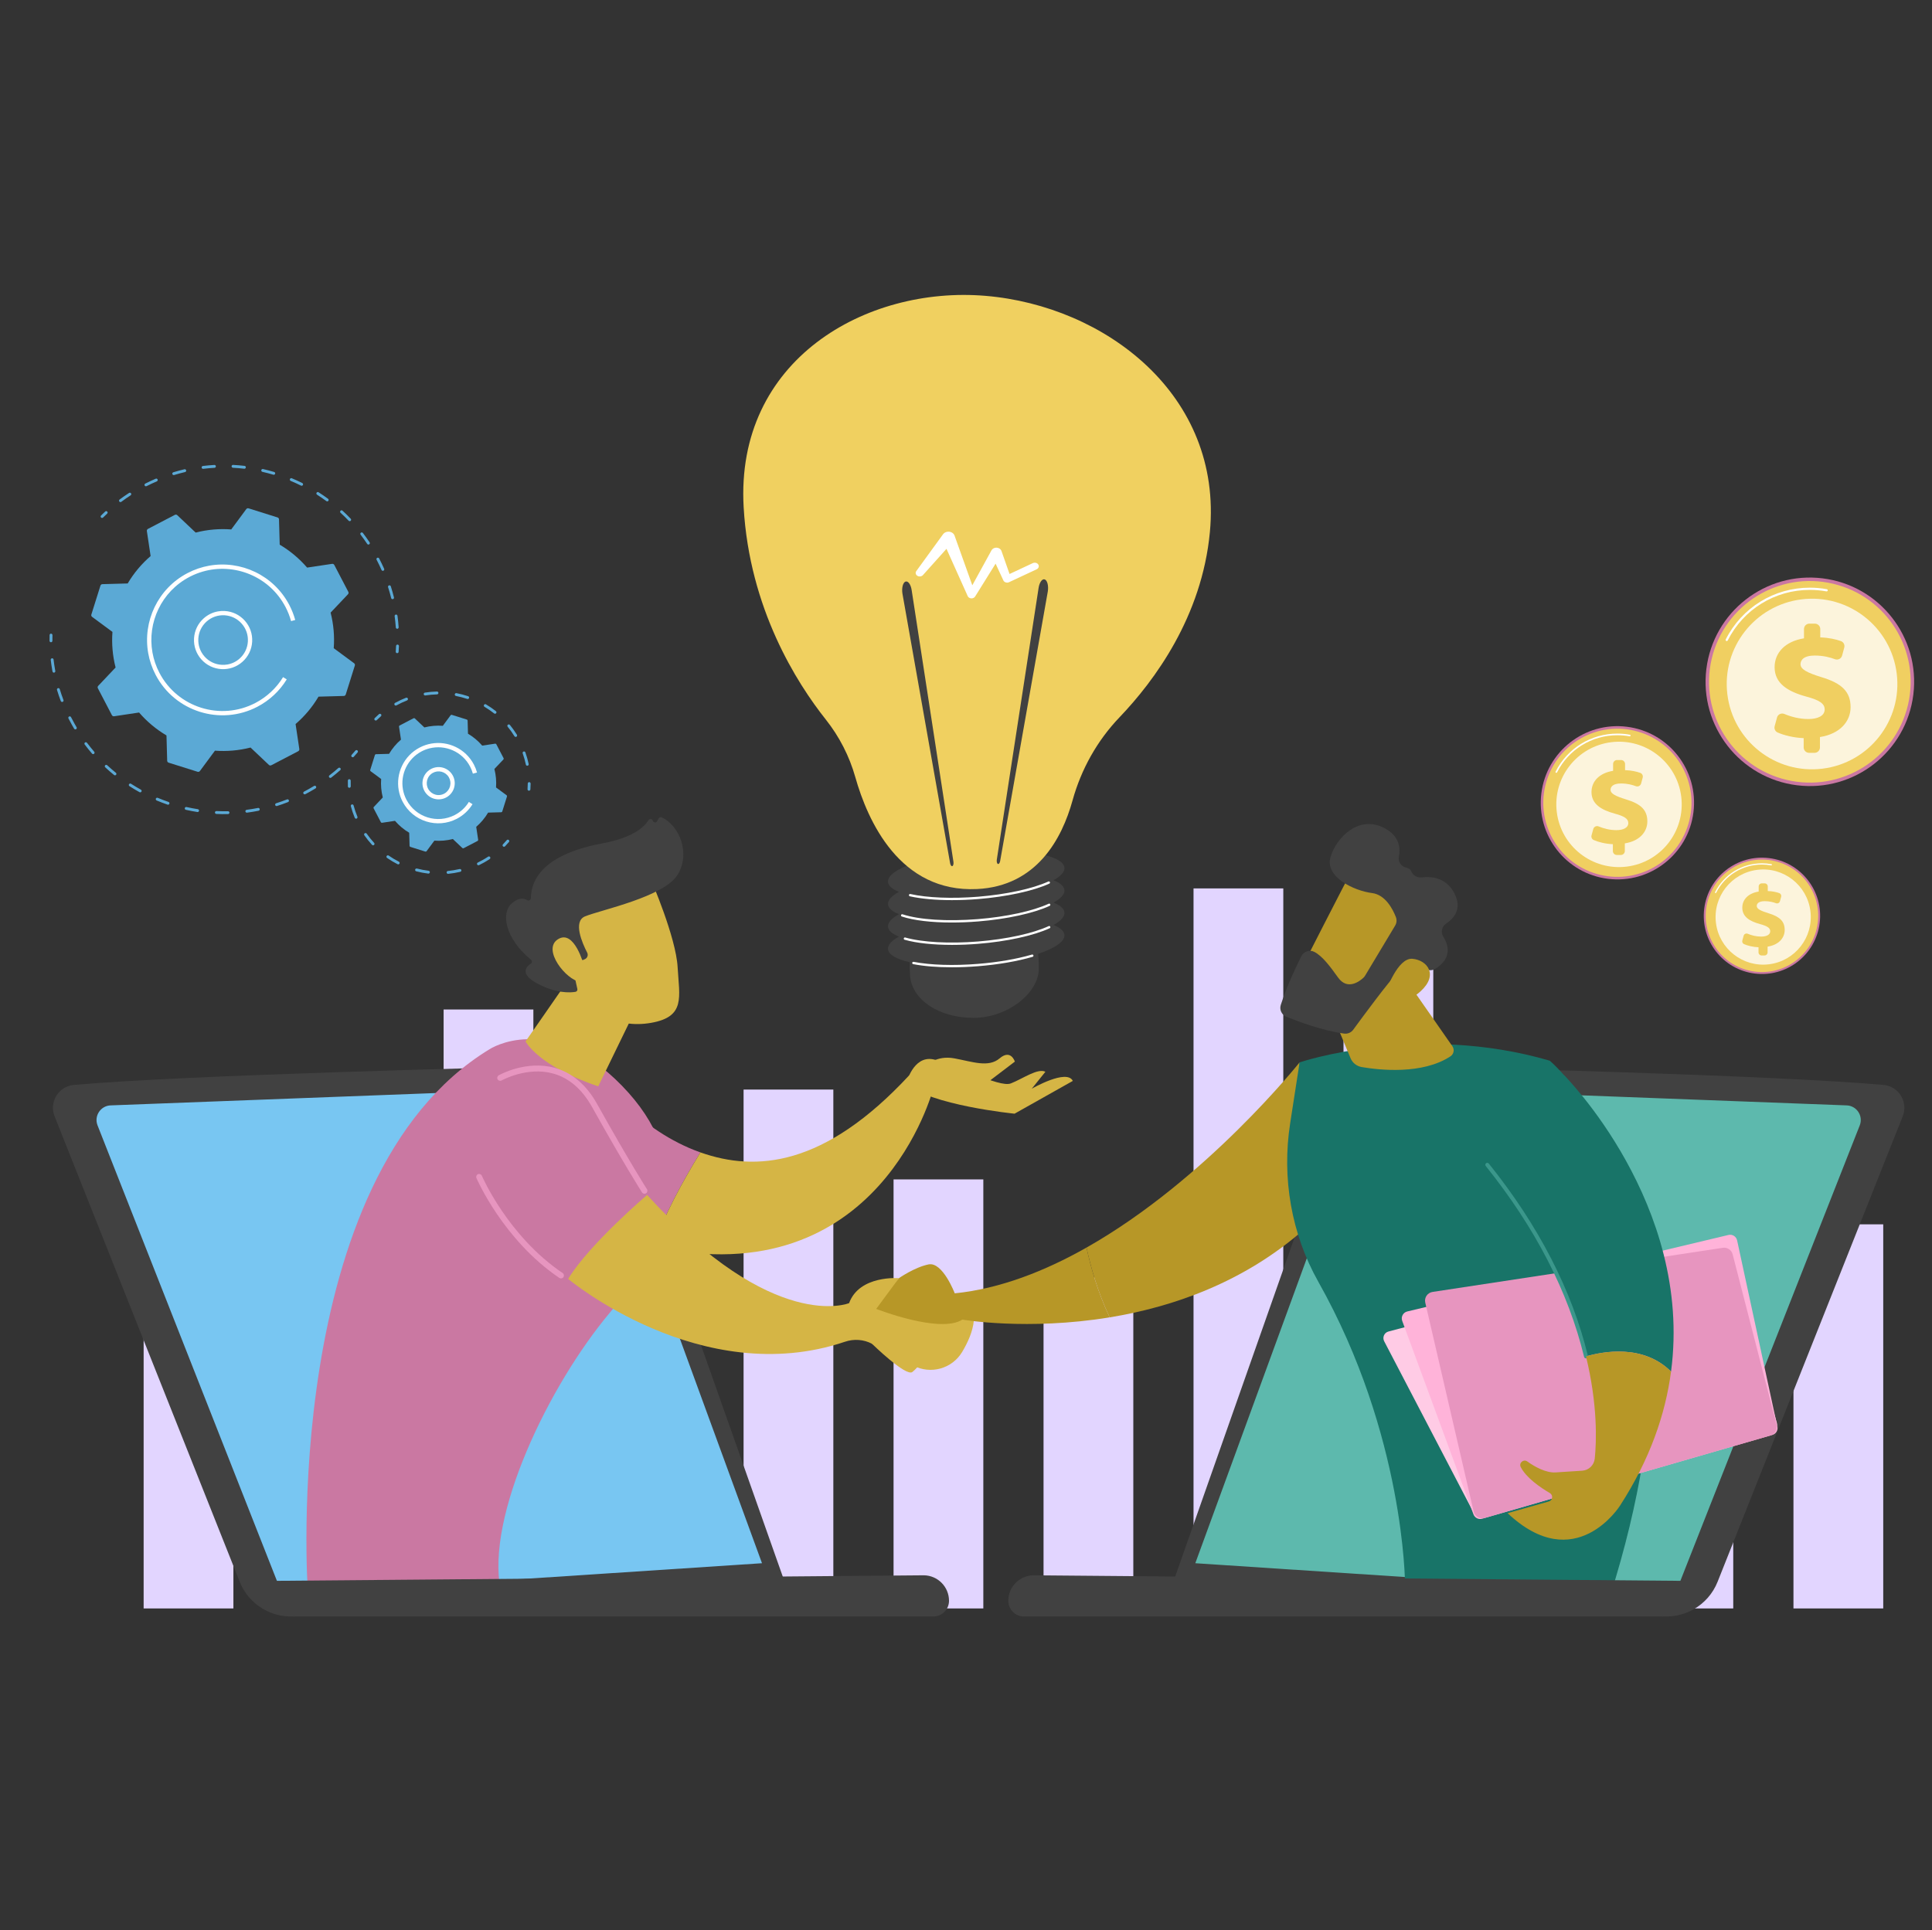 <svg width="1454" height="1453" viewBox="0 0 1454 1453" fill="none" xmlns="http://www.w3.org/2000/svg">
<rect x="0" y="0" width="1454" height="1453" fill="#333333" stroke="none"/>
<g clip-path="url(#clip0_1972_9851)">
<g clip-path="url(#clip1_1972_9851)">
<path d="M175.653 911.342H108.1V1210.78H175.653V911.342Z" fill="#E2D5FF"/>
<path d="M288.531 1014.25H220.977V1210.78H288.531V1014.25Z" fill="#E2D5FF"/>
<path d="M401.407 759.912H333.854V1210.78H401.407V759.912Z" fill="#E2D5FF"/>
<path d="M514.284 1102.47H446.729V1210.78H514.284V1102.47Z" fill="#E2D5FF"/>
<path d="M627.159 820.189H559.605V1210.78H627.159V820.189Z" fill="#E2D5FF"/>
<path d="M740.036 887.818H672.482V1210.78H740.036V887.818Z" fill="#E2D5FF"/>
<path d="M852.912 961.328H785.358V1210.78H852.912V961.328Z" fill="#E2D5FF"/>
<path d="M965.789 668.762H898.235V1210.78H965.789V668.762Z" fill="#E2D5FF"/>
<path d="M1078.67 726.1H1011.11V1210.78H1078.67V726.1Z" fill="#E2D5FF"/>
<path d="M1191.54 812.84H1123.99V1210.78H1191.54V812.84Z" fill="#E2D5FF"/>
<path d="M1304.42 1112.52H1236.87V1210.78H1304.42V1112.52Z" fill="#E2D5FF"/>
<path d="M1417.3 921.633H1349.74V1210.78H1417.3V921.633Z" fill="#E2D5FF"/>
<path d="M801.082 670.044C800.847 667.137 797.878 664.621 792.85 662.604C798.313 659.591 801.336 656.362 801.082 653.194C800.308 643.611 769.958 638.238 733.292 641.195C696.626 644.151 667.529 654.317 668.301 663.9C668.536 666.807 671.506 669.322 676.533 671.341C671.069 674.354 668.046 677.583 668.301 680.75C668.536 683.657 671.506 686.172 676.533 688.19C671.069 691.202 668.046 694.432 668.301 697.599C668.536 700.506 671.506 703.022 676.533 705.039C671.069 708.051 668.046 711.281 668.301 714.448C668.644 718.687 674.778 722.1 684.678 724.335C684.55 727.467 684.621 730.9 684.929 734.69C686.364 752.35 706.227 766.197 732.5 766.197C758.773 766.197 781.513 747.318 781.77 729.602C781.834 725.26 781.649 721.438 781.256 718.043C793.826 713.845 801.482 708.717 801.082 703.744C800.847 700.837 797.878 698.32 792.85 696.304C798.313 693.291 801.336 690.062 801.082 686.894C800.847 683.987 797.878 681.47 792.85 679.454C798.313 676.441 801.336 673.211 801.082 670.044Z" fill="#414141"/>
<path d="M716.325 728.148C705.435 728.148 695.471 727.347 687.239 725.77C686.76 725.679 686.448 725.217 686.539 724.74C686.631 724.263 687.09 723.95 687.569 724.041C700.452 726.508 717.657 727.051 736.017 725.571C751.041 724.359 765.092 721.936 776.648 718.563C777.116 718.427 777.604 718.694 777.741 719.162C777.877 719.629 777.609 720.117 777.142 720.254C765.471 723.66 751.299 726.106 736.158 727.326C729.338 727.876 722.674 728.149 716.323 728.149L716.325 728.148Z" fill="white"/>
<path d="M716.508 711.284C702.359 711.284 689.715 709.953 680.797 707.414C680.329 707.28 680.058 706.794 680.191 706.325C680.325 705.858 680.81 705.587 681.28 705.72C693.988 709.339 714.451 710.46 736.019 708.722C757.353 707.001 777.25 702.672 789.243 697.141C789.685 696.939 790.208 697.13 790.412 697.572C790.616 698.014 790.423 698.537 789.981 698.741C777.81 704.354 757.69 708.741 736.161 710.477C729.443 711.019 722.824 711.284 716.508 711.284Z" fill="white"/>
<path d="M716.326 694.448C701.05 694.448 687.682 692.885 678.684 689.917C678.222 689.765 677.971 689.268 678.124 688.805C678.276 688.343 678.772 688.092 679.236 688.245C691.757 692.374 712.984 693.729 736.018 691.873C757.351 690.153 777.248 685.824 789.242 680.292C789.683 680.089 790.207 680.281 790.411 680.722C790.614 681.164 790.421 681.687 789.98 681.891C777.807 687.505 757.687 691.893 736.16 693.629C729.337 694.179 722.666 694.448 716.326 694.448Z" fill="white"/>
<path d="M716.445 677.591C704.327 677.591 693.306 676.61 684.738 674.707C684.263 674.601 683.963 674.132 684.069 673.657C684.175 673.182 684.646 672.881 685.119 672.988C698.004 675.851 716.557 676.592 736.019 675.024C757.162 673.319 776.957 669.037 788.972 663.568C789.413 663.366 789.937 663.562 790.138 664.004C790.34 664.447 790.145 664.968 789.701 665.171C777.511 670.719 757.496 675.059 736.161 676.779C729.419 677.323 722.782 677.592 716.445 677.592V677.591Z" fill="white"/>
<path d="M643.691 584.991C639.238 569.218 631.673 554.478 621.487 541.638C599.659 514.127 564.049 458.18 559.666 381.823C553.29 270.757 651.794 215.151 741.679 222.7C831.564 230.249 920.259 297.175 910.549 400.501C904.575 464.077 868.989 512.301 842.496 539.995C825.671 557.581 813.67 579.121 807.174 602.576C799.223 631.283 780.301 667.058 735.326 669.239C677.129 672.062 652.958 617.814 643.691 584.991Z" fill="#F0D060"/>
<path d="M750.191 647.09L781.642 442.53C782.292 438.305 784.372 435.466 786.287 436.191C788.203 436.917 789.228 440.931 788.579 445.156C788.562 445.268 788.538 445.407 788.519 445.519L752.694 648.178C752.424 649.702 751.651 650.665 750.965 650.328C750.3 650.001 749.964 648.565 750.19 647.091L750.191 647.09Z" fill="#414141"/>
<path d="M717.544 648.713L686.094 444.153C685.443 439.928 683.364 437.089 681.448 437.814C679.533 438.539 678.506 442.553 679.156 446.779C679.173 446.891 679.197 447.031 679.215 447.142L715.04 649.801C715.309 651.325 716.083 652.288 716.769 651.951C717.433 651.624 717.77 650.19 717.543 648.714L717.544 648.713Z" fill="#414141"/>
<path d="M781.417 424.966C780.618 423.682 778.77 423.202 777.288 423.894L759.775 432.077L753.697 414.757C753.375 413.853 752.631 413.052 751.568 412.614C749.553 411.784 747.144 412.527 746.186 414.273L746.156 414.329L731.753 440.589L718.389 403.208L718.367 403.145C718.039 402.233 717.35 401.414 716.344 400.865C714.103 399.641 711.142 400.224 709.731 402.167L689.597 429.884C688.778 431.02 689.059 432.542 690.307 433.382C691.637 434.278 693.554 434.07 694.589 432.917L712.316 413.141L728.277 448.702L728.289 448.73C728.546 449.299 729.027 449.795 729.696 450.108C731.193 450.809 733.063 450.325 733.872 449.027L749.275 424.31L755.073 436.812L755.123 436.922C755.165 437.012 755.214 437.101 755.268 437.187C756.066 438.47 757.912 438.951 759.392 438.258L780.18 428.545C781.662 427.853 782.216 426.251 781.417 424.966Z" fill="white"/>
<path d="M41.136 840.456L180.396 1190.68C187.483 1208.51 205.867 1219.15 224.855 1216.42L590.04 1189.45L458.503 817.023C454.999 807.809 446.072 801.804 436.217 802.032C372.19 803.506 138.995 809.266 55.573 816.69C43.99 817.72 36.731 829.694 41.136 840.456Z" fill="#414141"/>
<path d="M212.548 1200.52L73.414 847.145C70.606 840.013 75.757 832.263 83.419 832.09L427.318 819.039C436.179 818.702 444.282 824.006 447.519 832.262L573.474 1176.74L212.55 1200.52L212.548 1200.52Z" fill="#78C6F2"/>
<path d="M1431.91 840.456L1292.65 1190.68C1285.56 1208.51 1267.18 1219.15 1248.19 1216.42L883.002 1190.86L1014.54 817.023C1018.04 807.809 1026.97 801.804 1036.83 802.032C1100.85 803.506 1334.05 809.266 1417.47 816.69C1429.05 817.72 1436.31 829.694 1431.91 840.456Z" fill="#414141"/>
<path d="M1260.49 1200.52L1399.63 847.145C1402.44 840.013 1397.29 832.263 1389.62 832.09L1045.72 819.039C1036.86 818.702 1028.76 824.006 1025.52 832.262L899.567 1176.74L1260.49 1200.52L1260.49 1200.52Z" fill="#5DB9AD"/>
<path d="M452.299 811.391L456.654 928.359C469.024 932.615 480.801 935.927 492.015 938.4C499.031 915.816 514.476 888.098 527.124 867.488C480.654 851.061 452.298 811.392 452.298 811.392L452.299 811.391Z" fill="#CA78A2"/>
<path d="M684.308 809.4C620.562 878.226 568.966 882.277 527.124 867.487C514.476 888.096 499.03 915.815 492.016 938.399C662.248 975.929 702.335 819.433 702.335 819.433L684.308 809.4Z" fill="#D5B545"/>
<path d="M697.235 802.091C697.235 802.091 704.578 794.206 718.169 796.684C731.759 799.161 743.856 803.883 752.324 796.684C760.792 789.484 763.769 799.146 763.769 799.146L738.413 818.422L697.235 802.091Z" fill="#D5B545"/>
<path d="M682.07 815.572C682.07 815.572 687.102 794.534 702.265 797.418C717.427 800.301 751.849 819.021 760.721 815.572C769.592 812.124 780.936 803.87 786.755 806.787L776.504 819.532C776.504 819.532 802.858 804.329 807.394 813.67L763.543 838.346C763.543 838.346 699.389 831.923 682.07 815.572Z" fill="#D5B545"/>
<path d="M231.624 1196.89C231.624 1196.89 209.874 886.366 368.437 789.808C368.437 789.808 412.767 760.542 468.005 817.218C523.244 873.895 505.455 932.776 459.098 987.96C412.742 1043.14 365.527 1141.72 376.763 1196.89H231.624Z" fill="#CA78A2"/>
<path d="M448.351 705.227C448.309 708.93 395.509 783.926 395.509 783.926C395.509 783.926 404.986 802.592 450.231 817.747L489.287 737.447L448.351 705.227Z" fill="#D5B545"/>
<path d="M427.585 962.716C427.585 962.716 527.761 1046.61 635.936 1010.01C642.646 1007.74 649.981 1008.23 656.245 1011.54L687.344 1027.96C700.397 1034.86 716.563 1030.33 724.137 1017.66C728.457 1010.43 732.144 1002.18 732.878 994.269L672.026 969.635L676.512 962.174C676.512 962.174 646.803 959.656 639.026 980.949C639.026 980.949 582.435 1004.49 486.999 899.516C486.999 899.516 443.691 936.34 427.585 962.716Z" fill="#D5B545"/>
<path d="M422.195 962.349C421.768 962.349 421.336 962.227 420.955 961.969C378.652 933.387 358.752 887.25 358.554 886.788C358.076 885.661 358.604 884.361 359.728 883.883C360.855 883.406 362.157 883.932 362.634 885.058C362.826 885.51 382.251 930.47 423.435 958.297C424.45 958.982 424.717 960.36 424.031 961.374C423.602 962.008 422.904 962.35 422.192 962.35L422.195 962.349Z" fill="#E795BF"/>
<path d="M485.022 898.595C484.295 898.595 483.582 898.237 483.157 897.579C483.03 897.382 470.135 877.307 445.583 833.343C438.105 819.955 428.292 811.479 416.413 808.153C396.716 802.639 377.714 813.21 377.523 813.318C376.46 813.921 375.107 813.548 374.503 812.484C373.898 811.42 374.27 810.068 375.332 809.464C376.17 808.989 396.069 797.879 417.567 803.871C430.643 807.519 441.37 816.707 449.452 831.18C473.924 875 486.755 894.98 486.882 895.176C487.545 896.204 487.248 897.577 486.219 898.239C485.849 898.478 485.432 898.592 485.021 898.592L485.022 898.595Z" fill="#E795BF"/>
<path d="M489.922 662.253C489.922 662.253 508.71 705.411 509.972 728.063C511.234 750.715 516.114 765.413 489.922 769.975C463.73 774.536 441.666 761.489 429.713 738.925C429.713 738.925 410.984 704.155 415.185 689.916C419.386 675.678 489.922 662.252 489.922 662.252V662.253Z" fill="#D5B545"/>
<path d="M438.663 722.701L440.153 722.044C442.051 721.207 442.864 718.949 441.91 717.106C438.217 709.97 431.017 693.616 440.318 689.802C452.306 684.886 499.79 675.202 510.035 658.354C519.881 642.161 511.157 621.258 498.045 615.313C497.167 614.915 496.133 615.231 495.683 616.083L494.591 618.15C493.843 619.565 491.752 619.351 491.307 617.813C490.881 616.337 488.917 616.051 488.103 617.354C484.953 622.395 476.452 630.566 453.716 634.763C421.404 640.726 400.04 653.803 399.509 676.131C399.475 677.549 397.967 678.338 396.755 677.6C394.369 676.146 390.552 675.464 385.449 679.754C376.576 687.216 380.207 706.572 399.66 722.494C400.584 723.25 400.577 724.693 399.576 725.344C396.05 727.639 390.792 733.102 404.415 740.384C418.505 747.917 429.027 747.298 433.078 746.629C434.086 746.462 434.735 745.488 434.516 744.489L430.192 724.864C429.947 723.754 430.793 722.701 431.93 722.701H438.666H438.663Z" fill="#414141"/>
<path d="M439.476 726.843C439.476 726.843 432.309 699.274 419.949 707.004C407.588 714.733 426.363 737.893 436.3 738.925L439.476 726.843Z" fill="#D5B545"/>
<path d="M656.245 1011.54C656.245 1011.54 681.702 1036.44 686.614 1032.81C688.363 1031.52 692.775 1026.84 697.052 1021.62C700.069 1017.94 700.384 1012.74 697.794 1008.75L691.79 999.482C686.069 990.654 673.819 988.802 665.884 995.709C661.881 999.193 658.25 1004.24 656.245 1011.54Z" fill="#D5B545"/>
<path d="M714.211 1205.02C714.211 1211.55 708.918 1216.84 702.389 1216.84H222.108C212.186 1216.84 204.143 1208.8 204.143 1198.88L196.589 1190.1L695.275 1185.83C705.774 1185.97 714.211 1194.52 714.211 1205.02Z" fill="#414141"/>
<path d="M718.528 973.583C718.528 973.583 709.422 949.611 698.785 951.806C688.148 954.001 676.512 962.174 676.512 962.174L659.424 985.283C659.424 985.283 707.393 1004.18 724.263 993.35C724.263 993.35 773.259 1001.82 835.132 991.663C826.176 972.753 820.837 953.821 817.703 939.127C786.364 956.865 752.612 970.116 718.528 973.582V973.583Z" fill="#B79727"/>
<path d="M978.066 799.708C978.066 799.708 907.917 888.064 817.704 939.127C820.839 953.823 826.177 972.754 835.133 991.663C881.931 983.984 936.094 965.657 982.011 924.934L978.066 799.708Z" fill="#B79727"/>
<path d="M1057.4 1192.32C1057.4 1192.32 1057.22 1080.44 992.177 964.918C971.831 928.782 964.594 886.721 970.939 845.739L978.064 799.711C978.064 799.711 1067.33 769.503 1166.29 798.439C1166.29 798.439 1303.5 911.687 1211.8 1201.34L1057.39 1192.32L1057.4 1192.32Z" fill="#187468"/>
<path d="M993.261 740.965L1016.41 796.575C1017.87 800.088 1021.03 802.591 1024.78 803.234C1038.13 805.523 1070.41 809.098 1091.6 795.16C1094.13 793.499 1094.77 790.065 1093.05 787.585L1050.28 726.188L993.261 740.965Z" fill="#B79727"/>
<path d="M1044.96 1002.31C1041.77 1003.15 1040.19 1006.73 1041.72 1009.66L1108.68 1138.06C1109.81 1140.23 1112.32 1141.3 1114.67 1140.62L1333.72 1077.38C1336.45 1076.59 1338.02 1073.74 1337.23 1071.01L1299.5 940.387C1298.73 937.705 1295.95 936.131 1293.25 936.843L1044.96 1002.31H1044.96Z" fill="#FFCBE5"/>
<path d="M1059.09 987.22C1055.96 987.967 1054.18 991.286 1055.29 994.312L1108.9 1139.93C1109.87 1142.58 1112.73 1144.02 1115.44 1143.24L1333.83 1080.18C1336.55 1079.4 1338.19 1076.64 1337.6 1073.88L1307.33 933.731C1306.7 930.783 1303.76 928.933 1300.83 929.632L1059.09 987.22Z" fill="#FFB3D9"/>
<path d="M1078.11 972.521C1074.28 973.104 1071.76 976.822 1072.64 980.596L1109.04 1137.79C1109.9 1141.51 1113.7 1143.74 1117.37 1142.68L1332.45 1080.58C1335.91 1079.58 1337.95 1076.02 1337.05 1072.53L1303.97 944.217C1303.12 940.913 1299.9 938.789 1296.53 939.303L1078.11 972.521Z" fill="#E795BF"/>
<path d="M1257.61 1032.47C1274.31 906.364 1177.13 809.4 1177.13 809.4L1119.31 876.805C1163.21 931.521 1184.07 981.659 1193.61 1021.04C1206.25 1017.36 1236.68 1011.54 1257.61 1032.47Z" fill="#187468"/>
<g style="mix-blend-mode:soft-light">
<path d="M1193.6 1022.52C1192.94 1022.52 1192.33 1022.07 1192.17 1021.39C1180.35 972.543 1155.44 924.21 1118.16 877.732C1117.65 877.096 1117.75 876.165 1118.39 875.656C1119.02 875.144 1119.95 875.247 1120.46 875.883C1158.02 922.702 1183.12 971.423 1195.04 1020.69C1195.23 1021.49 1194.75 1022.29 1193.95 1022.48C1193.84 1022.51 1193.72 1022.52 1193.6 1022.52Z" fill="#3B978B"/>
</g>
<path d="M1193.61 1021.04C1202.47 1057.64 1201.53 1084.95 1200.19 1097.99C1199.68 1102.9 1195.73 1106.74 1190.8 1107.09C1185.2 1107.48 1177.58 1107.99 1170.77 1108.38C1163.28 1108.82 1154.97 1104.08 1149.41 1100.13C1146.58 1098.11 1142.91 1101.25 1144.49 1104.36C1148.64 1112.47 1159.17 1119.69 1166.42 1123.94C1169.06 1125.49 1168.56 1129.43 1165.62 1130.26L1134.6 1139.06C1185.57 1187.08 1219.23 1133.35 1219.23 1133.35C1241.73 1098.58 1253.36 1064.58 1257.61 1032.47C1236.68 1011.54 1206.25 1017.36 1193.61 1021.04Z" fill="#B79727"/>
<path d="M1017.2 655.877C1016.23 656.793 976.172 735.454 976.172 735.454L1021.57 757.371L1070.61 688.456C1070.61 688.456 1033.48 640.556 1017.2 655.876V655.877Z" fill="#B79727"/>
<path d="M1049.98 696.727L1027.34 734.473C1026.99 735.046 1026.58 735.563 1026.1 736.019C1023.4 738.528 1014.18 745.825 1007.05 735.89C1000.97 727.421 995.27 719.723 989.16 716.548C985.593 714.695 981.202 716.175 979.391 719.765C975.659 727.158 968.434 742.232 963.894 756.525C962.756 760.107 964.605 763.954 968.088 765.365C977.282 769.09 995.451 775.825 1011.57 778.051C1014.22 778.416 1016.84 777.299 1018.42 775.139C1025.36 765.636 1044.91 739.079 1051.58 732.432C1057.78 726.256 1069.22 728.584 1074.38 730.067C1076.33 730.629 1078.42 730.359 1080.16 729.307C1085.39 726.157 1094.52 718.311 1086.17 705.027C1084.1 701.725 1085.15 697.326 1088.41 695.182C1094.25 691.34 1100.59 684.129 1094.55 672.452C1088.44 660.63 1077.53 659.569 1070.09 660.478C1066.8 660.88 1063.46 659.156 1062.2 656.091C1061.64 654.729 1060.53 653.566 1058.47 653.147C1054.57 652.357 1052.01 648.793 1052.78 644.893C1054.09 638.204 1053.1 629.514 1042.42 623.641C1022.83 612.87 1005.67 630.419 1001.31 645.235C996.945 660.049 1018.85 670.519 1032.62 672.266C1042.74 673.55 1048.29 684.594 1050.53 690.367C1051.34 692.462 1051.14 694.801 1049.98 696.728L1049.98 696.727Z" fill="#414141"/>
<path d="M1043.08 746.293C1043.08 746.293 1051.79 720.806 1062.94 721.742C1074.09 722.678 1082.86 733.786 1069.05 746.272C1051.86 761.804 1043.08 746.293 1043.08 746.293Z" fill="#B79727"/>
<path d="M758.83 1205.02C758.83 1211.55 764.123 1216.84 770.652 1216.84H1250.93C1260.85 1216.84 1268.9 1208.8 1268.9 1198.88L1276.45 1190.1L777.765 1185.83C767.266 1185.97 758.83 1194.52 758.83 1205.02Z" fill="#414141"/>
<path d="M268.102 564.655C268.407 564.601 268.733 564.678 268.989 564.894C269.443 565.28 269.499 565.96 269.114 566.413C268.174 567.521 267.211 568.619 266.249 569.679C265.849 570.12 265.169 570.152 264.728 569.753C264.287 569.353 264.254 568.672 264.653 568.231C265.612 567.175 266.551 566.104 267.471 565.02C267.64 564.821 267.865 564.699 268.103 564.656L268.102 564.655Z" fill="#5BA9D5"/>
<path d="M39.059 495.56C39.081 495.557 39.102 495.552 39.124 495.55C39.715 495.481 40.25 495.904 40.319 496.494C40.616 499.005 40.989 501.538 41.433 504.024L41.624 505.065C41.734 505.65 41.348 506.213 40.763 506.323C40.189 506.469 39.615 506.047 39.506 505.462L39.312 504.403C38.862 501.875 38.481 499.299 38.18 496.747C38.114 496.177 38.502 495.659 39.059 495.56ZM43.746 518C44.276 517.906 44.805 518.221 44.965 518.749C45.8 521.501 46.74 524.263 47.761 526.957C47.971 527.514 47.691 528.135 47.135 528.346C46.578 528.556 45.956 528.276 45.745 527.721C44.709 524.981 43.752 522.173 42.904 519.375C42.731 518.805 43.053 518.203 43.622 518.03C43.664 518.019 43.704 518.008 43.746 518ZM52.305 539.269C52.761 539.188 53.233 539.409 53.454 539.842C54.295 541.497 55.185 543.158 56.097 544.777C56.601 545.672 57.114 546.56 57.636 547.438C57.94 547.949 57.771 548.611 57.26 548.915C56.747 549.216 56.088 549.05 55.783 548.539C55.252 547.646 54.731 546.744 54.219 545.834C53.293 544.187 52.388 542.499 51.533 540.818C51.262 540.288 51.474 539.638 52.005 539.369C52.102 539.319 52.203 539.286 52.305 539.268V539.269ZM64.42 558.727C64.807 558.658 65.219 558.805 65.472 559.141C67.201 561.443 69.03 563.715 70.907 565.894C71.296 566.344 71.245 567.025 70.794 567.414C70.344 567.802 69.664 567.752 69.274 567.3C67.365 565.086 65.505 562.776 63.748 560.436C63.391 559.961 63.487 559.284 63.963 558.928C64.102 558.823 64.259 558.757 64.42 558.727ZM79.747 575.769C80.07 575.712 80.414 575.801 80.672 576.04C82.778 578.001 84.977 579.914 87.209 581.726C87.671 582.102 87.741 582.78 87.366 583.241C86.99 583.703 86.313 583.774 85.85 583.398C83.582 581.557 81.345 579.611 79.204 577.617C78.767 577.212 78.744 576.529 79.149 576.094C79.314 575.917 79.525 575.809 79.747 575.769ZM97.831 589.832C98.089 589.786 98.365 589.834 98.604 589.987C101.018 591.545 103.521 593.042 106.042 594.437C106.562 594.726 106.751 595.382 106.463 595.902C106.173 596.422 105.518 596.61 104.998 596.323C102.436 594.905 99.89 593.382 97.435 591.798C96.936 591.476 96.791 590.809 97.114 590.308C97.284 590.047 97.546 589.882 97.831 589.831V589.832ZM118.107 600.511C118.304 600.476 118.513 600.495 118.711 600.579C121.364 601.692 124.091 602.728 126.815 603.662C127.378 603.855 127.678 604.468 127.485 605.031C127.291 605.593 126.679 605.893 126.116 605.701C123.346 604.752 120.575 603.696 117.879 602.565C117.33 602.336 117.072 601.704 117.301 601.155C117.448 600.805 117.759 600.573 118.107 600.511ZM255.157 577.874C255.515 577.81 255.896 577.929 256.155 578.221C256.549 578.667 256.507 579.347 256.062 579.742C253.875 581.677 251.589 583.567 249.268 585.358C248.798 585.722 248.119 585.634 247.756 585.163C247.393 584.691 247.48 584.015 247.951 583.652C250.235 581.889 252.484 580.031 254.634 578.128C254.788 577.992 254.969 577.908 255.157 577.874ZM139.94 607.492C140.077 607.467 140.221 607.47 140.366 607.502C143.174 608.136 146.04 608.684 148.883 609.128C149.471 609.22 149.873 609.771 149.781 610.36C149.689 610.947 149.139 611.351 148.549 611.257C145.658 610.804 142.746 610.249 139.89 609.604C139.31 609.473 138.946 608.897 139.076 608.315C139.175 607.879 139.525 607.564 139.939 607.491L139.94 607.492ZM236.719 591.494C237.143 591.419 237.59 591.604 237.828 591.994C238.138 592.501 237.979 593.165 237.47 593.475C236.109 594.308 234.714 595.127 233.325 595.909C232.156 596.567 230.981 597.205 229.802 597.823C229.276 598.097 228.624 597.896 228.347 597.368C228.071 596.84 228.274 596.19 228.802 595.913C229.962 595.304 231.118 594.676 232.268 594.03C233.635 593.26 235.007 592.455 236.347 591.636C236.465 591.563 236.591 591.517 236.72 591.493L236.719 591.494ZM162.657 610.564C162.735 610.55 162.815 610.545 162.897 610.549C165.772 610.684 168.69 610.723 171.568 610.663C172.163 610.65 172.656 611.123 172.668 611.719C172.68 612.315 172.204 612.806 171.612 612.819C168.686 612.879 165.719 612.84 162.796 612.702C162.201 612.674 161.741 612.17 161.769 611.576C161.793 611.063 162.171 610.652 162.656 610.565L162.657 610.564ZM216.196 601.713C216.691 601.625 217.195 601.894 217.387 602.38C217.604 602.934 217.332 603.56 216.778 603.777C214.053 604.849 211.258 605.841 208.47 606.725C207.908 606.905 207.297 606.592 207.117 606.024C206.938 605.457 207.251 604.851 207.819 604.671C210.56 603.801 213.309 602.825 215.99 601.771C216.058 601.745 216.127 601.725 216.196 601.713ZM185.567 609.612C185.584 609.609 185.6 609.607 185.617 609.604C188.475 609.232 191.344 608.759 194.179 608.19C194.738 608.061 195.33 608.452 195.448 609.035C195.565 609.618 195.186 610.186 194.603 610.304C191.722 610.88 188.804 611.362 185.898 611.742C185.307 611.818 184.766 611.403 184.689 610.813C184.614 610.24 185.005 609.713 185.568 609.613L185.567 609.612Z" fill="#5BA9D5"/>
<path d="M38.213 477.009C38.283 476.996 38.356 476.99 38.432 476.993C39.026 477.008 39.496 477.503 39.481 478.098C39.444 479.52 39.431 480.944 39.441 482.369C39.444 482.963 38.969 483.45 38.372 483.455C37.777 483.459 37.291 482.979 37.286 482.385C37.275 480.939 37.289 479.479 37.327 478.042C37.341 477.522 37.721 477.097 38.213 477.01V477.009Z" fill="#5BA9D5"/>
<path d="M79.729 384.771C80.078 384.708 80.449 384.819 80.709 385.098C81.114 385.535 81.089 386.216 80.653 386.621C79.607 387.593 78.581 388.581 77.572 389.581C77.15 390 76.467 389.998 76.048 389.576C75.629 389.154 75.631 388.471 76.053 388.052C77.078 387.034 78.132 386.021 79.186 385.042C79.343 384.896 79.533 384.806 79.729 384.771Z" fill="#5BA9D5"/>
<path d="M152.625 350.782C152.645 350.779 152.664 350.775 152.683 350.773C155.539 350.422 158.446 350.161 161.326 349.999C161.92 349.965 162.429 350.42 162.463 351.013C162.497 351.608 162.04 352.121 161.448 352.15C158.615 352.309 155.755 352.566 152.947 352.911C152.356 352.985 151.818 352.565 151.746 351.974C151.676 351.403 152.066 350.882 152.625 350.782ZM138.861 353.236C139.42 353.135 139.966 353.49 140.099 354.05C140.235 354.629 139.876 355.209 139.297 355.346C136.535 355.995 133.763 356.744 131.06 357.571C130.501 357.742 129.888 357.426 129.714 356.856C129.54 356.287 129.86 355.685 130.429 355.511C133.178 354.669 135.996 353.908 138.804 353.247C138.824 353.243 138.842 353.239 138.861 353.236ZM175.174 349.979C175.254 349.965 175.336 349.96 175.42 349.964C178.294 350.112 181.202 350.356 184.064 350.694C184.655 350.763 185.079 351.298 185.009 351.889C184.94 352.481 184.403 352.905 183.813 352.834C180.997 352.503 178.136 352.262 175.31 352.116C174.715 352.086 174.259 351.58 174.289 350.985C174.315 350.475 174.693 350.066 175.174 349.979ZM117.43 360.285C117.913 360.198 118.408 360.451 118.609 360.921C118.843 361.468 118.589 362.102 118.042 362.335C115.445 363.447 112.844 364.662 110.311 365.948C109.779 366.219 109.132 366.006 108.863 365.475C108.592 364.944 108.804 364.296 109.335 364.027C111.91 362.719 114.554 361.482 117.194 360.353C117.272 360.32 117.352 360.297 117.43 360.283V360.285ZM197.523 353.073C197.661 353.048 197.805 353.051 197.951 353.084C200.759 353.723 203.581 354.463 206.339 355.284C206.909 355.455 207.234 356.055 207.064 356.624C206.894 357.194 206.295 357.518 205.724 357.349C203.011 356.541 200.234 355.813 197.471 355.184C196.891 355.053 196.528 354.475 196.66 353.895C196.759 353.46 197.11 353.146 197.523 353.073ZM97.525 370.904C97.938 370.83 98.375 371.004 98.618 371.379C98.942 371.878 98.8 372.546 98.3 372.87C95.921 374.414 93.565 376.054 91.297 377.746C90.82 378.103 90.146 378.004 89.789 377.528C89.433 377.05 89.532 376.375 90.008 376.02C92.313 374.299 94.709 372.632 97.127 371.062C97.252 370.982 97.387 370.93 97.523 370.905L97.525 370.904ZM219.006 359.951C219.203 359.915 219.411 359.934 219.609 360.017C222.263 361.127 224.916 362.34 227.496 363.623C228.028 363.888 228.246 364.534 227.981 365.067C227.716 365.599 227.068 365.817 226.536 365.552C223.999 364.289 221.388 363.097 218.778 362.006C218.229 361.776 217.971 361.145 218.2 360.596C218.346 360.245 218.658 360.012 219.006 359.951ZM238.982 370.409C239.24 370.362 239.515 370.41 239.753 370.562C242.181 372.114 244.586 373.766 246.9 375.471C247.378 375.825 247.48 376.499 247.128 376.978C246.776 377.456 246.101 377.56 245.621 377.207C243.346 375.529 240.982 373.905 238.592 372.378C238.092 372.057 237.944 371.391 238.265 370.889C238.434 370.625 238.697 370.459 238.982 370.409ZM256.848 384.155C257.168 384.098 257.508 384.187 257.766 384.422C259.883 386.367 261.964 388.41 263.951 390.493C264.361 390.924 264.345 391.606 263.914 392.016C263.484 392.428 262.801 392.411 262.391 391.98C260.437 389.93 258.391 387.921 256.308 386.009C255.87 385.606 255.841 384.924 256.244 384.487C256.41 384.306 256.624 384.195 256.848 384.155ZM272.064 400.796C272.448 400.727 272.856 400.87 273.11 401.201C274.857 403.482 276.553 405.854 278.154 408.254C278.484 408.749 278.35 409.418 277.855 409.748C277.36 410.077 276.69 409.944 276.361 409.45C274.786 407.089 273.117 404.755 271.398 402.512C271.036 402.039 271.126 401.364 271.599 401.001C271.74 400.892 271.899 400.826 272.064 400.796ZM284.195 419.813C284.645 419.734 285.115 419.948 285.338 420.374C286.676 422.932 287.947 425.56 289.109 428.186C289.35 428.73 289.104 429.367 288.561 429.608C288.019 429.846 287.38 429.604 287.139 429.06C285.995 426.477 284.746 423.891 283.428 421.375C283.152 420.848 283.356 420.197 283.883 419.921C283.983 419.868 284.087 419.833 284.194 419.814L284.195 419.813ZM292.907 440.625C293.43 440.531 293.954 440.837 294.121 441.357C294.998 444.098 295.795 446.906 296.489 449.703C296.633 450.281 296.281 450.865 295.703 451.009C295.124 451.166 294.541 450.801 294.398 450.222C293.715 447.471 292.93 444.711 292.068 442.014C291.887 441.448 292.199 440.84 292.766 440.659C292.812 440.644 292.859 440.634 292.907 440.625ZM297.882 462.629C297.896 462.627 297.912 462.625 297.926 462.623C298.515 462.542 299.059 462.955 299.139 463.545C299.528 466.399 299.825 469.303 300.022 472.175C300.063 472.768 299.62 473.277 299.022 473.324C298.428 473.365 297.914 472.917 297.873 472.323C297.678 469.499 297.386 466.644 297.003 463.836C296.925 463.261 297.314 462.731 297.881 462.63L297.882 462.629Z" fill="#5BA9D5"/>
<path d="M298.966 485.244C299.042 485.231 299.119 485.224 299.199 485.227C299.793 485.251 300.257 485.752 300.234 486.347C300.177 487.79 300.096 489.248 299.992 490.683C299.948 491.277 299.433 491.723 298.839 491.68C298.246 491.636 297.8 491.12 297.843 490.527C297.945 489.117 298.026 487.682 298.081 486.263C298.101 485.748 298.479 485.331 298.966 485.244Z" fill="#5BA9D5"/>
<path d="M267.052 500.995C267.252 500.358 267.026 499.663 266.489 499.267L251.168 487.942C251.829 479.069 251.082 470.027 248.809 461.156L261.896 447.327C262.355 446.842 262.457 446.119 262.147 445.527L251.576 425.266C251.267 424.673 250.616 424.343 249.956 424.442L231.126 427.265C225.15 420.327 218.163 414.541 210.506 410.007L209.981 390.962C209.962 390.294 209.523 389.712 208.885 389.512L187.084 382.66C186.446 382.46 185.753 382.686 185.355 383.222L174.03 398.544C165.157 397.882 156.115 398.631 147.244 400.903L133.415 387.815C132.93 387.356 132.207 387.255 131.615 387.564L111.354 398.135C110.761 398.445 110.431 399.095 110.53 399.756L113.353 418.585C106.415 424.561 100.627 431.549 96.095 439.205L77.05 439.73C76.382 439.748 75.8 440.189 75.6 440.825L68.748 462.627C68.548 463.264 68.774 463.958 69.311 464.354L84.633 475.68C83.97 484.552 84.719 493.595 86.992 502.465L73.904 516.295C73.445 516.779 73.344 517.502 73.653 518.095L84.224 538.357C84.534 538.948 85.184 539.28 85.845 539.181L104.674 536.358C110.649 543.296 117.638 549.083 125.294 553.616L125.819 572.661C125.837 573.329 126.278 573.91 126.914 574.111L148.716 580.963C149.353 581.163 150.047 580.937 150.443 580.399L161.768 565.079C170.641 565.74 179.684 564.992 188.554 562.72L202.384 575.807C202.868 576.266 203.591 576.367 204.184 576.058L224.445 565.487C225.037 565.178 225.368 564.527 225.269 563.867L222.446 545.037C229.383 539.062 235.17 532.074 239.703 524.417L258.748 523.893C259.416 523.875 259.997 523.435 260.199 522.797L267.051 500.996L267.052 500.995Z" fill="#5BA9D5"/>
<path d="M164.013 460.24C165.689 459.942 167.412 459.837 169.153 459.937C174.996 460.272 180.359 462.862 184.253 467.23C188.148 471.598 190.108 477.22 189.773 483.063C189.438 488.905 186.849 494.268 182.481 498.162C178.113 502.056 172.489 504.018 166.648 503.683C160.805 503.348 155.442 500.758 151.548 496.39C147.655 492.022 145.693 486.4 146.028 480.557C146.363 474.715 148.952 469.352 153.32 465.458C156.386 462.724 160.069 460.944 164.013 460.24ZM171.214 500.197C174.576 499.597 177.717 498.08 180.33 495.749C184.054 492.43 186.261 487.858 186.546 482.877C186.832 477.897 185.16 473.103 181.84 469.38C178.52 465.656 173.949 463.449 168.969 463.163C163.986 462.877 159.194 464.549 155.471 467.868C147.785 474.721 147.107 486.551 153.96 494.237C157.28 497.961 161.851 500.168 166.832 500.453C168.316 500.538 169.785 500.45 171.214 500.195V500.197Z" fill="white"/>
<path d="M157.429 425.826C181.193 421.59 206.007 432.943 217.749 455.449C219.622 459.04 221.112 462.823 222.177 466.692L219.06 467.551C218.056 463.901 216.65 460.333 214.883 456.945C202.89 433.957 176.427 423.304 152.44 430.312C149.326 431.221 146.255 432.427 143.261 433.942C143.063 434.043 142.863 434.145 142.666 434.248C121.443 445.32 110.735 468.723 114.73 491.133C115.661 496.354 117.39 501.521 119.969 506.466C133.621 532.634 166.018 542.818 192.186 529.163C200.79 524.673 208.004 517.951 213.045 509.723L215.801 511.412C210.454 520.138 202.806 527.268 193.682 532.029C165.934 546.504 131.581 535.709 117.103 507.961C114.368 502.717 112.534 497.238 111.547 491.701C107.312 467.939 118.665 443.124 141.17 431.382C146.411 428.647 151.894 426.813 157.429 425.826Z" fill="white"/>
<path d="M382.006 632.075C382.311 632.021 382.637 632.098 382.893 632.314C383.346 632.7 383.402 633.38 383.018 633.833C382.08 634.938 381.092 636.031 380.081 637.079C379.668 637.507 378.986 637.519 378.557 637.107C378.129 636.693 378.117 636.011 378.529 635.584C379.508 634.568 380.466 633.51 381.374 632.44C381.543 632.241 381.768 632.119 382.006 632.076V632.075Z" fill="#5BA9D5"/>
<path d="M264.887 605.538C265.433 605.441 265.973 605.777 266.117 606.323C266.878 609.197 267.843 612.048 268.985 614.799C269.213 615.349 268.952 615.979 268.402 616.207C267.857 616.437 267.222 616.175 266.994 615.625C265.815 612.785 264.818 609.84 264.034 606.874C263.882 606.299 264.225 605.709 264.8 605.556C264.829 605.549 264.858 605.543 264.887 605.538ZM274.896 627.091C275.297 627.02 275.721 627.179 275.969 627.535C277.675 629.978 279.56 632.325 281.571 634.509C281.974 634.946 281.946 635.628 281.508 636.032C281.069 636.434 280.388 636.408 279.984 635.969C277.908 633.713 275.962 631.291 274.201 628.769C273.861 628.281 273.981 627.609 274.467 627.269C274.6 627.176 274.746 627.118 274.896 627.091ZM291.716 643.87C291.987 643.821 292.276 643.876 292.519 644.045C294.96 645.74 297.542 647.284 300.194 648.639C300.724 648.91 300.934 649.559 300.664 650.089C300.392 650.619 299.744 650.829 299.214 650.559C296.477 649.161 293.81 647.565 291.29 645.817C290.801 645.478 290.681 644.806 291.019 644.318C291.189 644.072 291.443 643.92 291.716 643.872V643.87ZM313.307 653.783C313.456 653.756 313.612 653.76 313.767 653.801C316.646 654.551 319.603 655.114 322.557 655.473C323.148 655.544 323.568 656.081 323.496 656.673C323.424 657.264 322.885 657.682 322.296 657.612C319.247 657.241 316.194 656.661 313.223 655.885C312.647 655.736 312.302 655.146 312.452 654.571C312.562 654.151 312.904 653.854 313.306 653.782L313.307 653.783ZM367.764 644.703C368.174 644.63 368.608 644.8 368.853 645.171C369.181 645.667 369.044 646.335 368.548 646.664C367.174 647.572 365.745 648.445 364.299 649.26C363.063 649.956 361.793 650.62 360.523 651.236C359.984 651.494 359.343 651.272 359.083 650.737C358.823 650.202 359.047 649.558 359.582 649.297C360.812 648.701 362.043 648.055 363.241 647.382C364.642 646.593 366.028 645.746 367.359 644.866C367.485 644.782 367.623 644.728 367.764 644.703ZM336.994 655.659C337.022 655.654 337.05 655.65 337.079 655.647C340.049 655.356 343.035 654.855 345.904 654.176C346.491 654.044 347.063 654.397 347.202 654.975C347.34 655.555 346.981 656.135 346.403 656.272C343.439 656.974 340.353 657.491 337.29 657.792C336.698 657.85 336.17 657.416 336.113 656.824C336.058 656.261 336.445 655.756 336.994 655.659Z" fill="#5BA9D5"/>
<path d="M262.672 586.579C262.742 586.566 262.816 586.561 262.891 586.563C263.486 586.578 263.955 587.074 263.94 587.668C263.903 589.071 263.912 590.497 263.965 591.907C263.988 592.502 263.52 593.009 262.929 593.024C262.334 593.046 261.833 592.582 261.812 591.988C261.757 590.532 261.748 589.06 261.786 587.611C261.8 587.091 262.18 586.666 262.672 586.578V586.579Z" fill="#5BA9D5"/>
<path d="M285.762 537.314C286.121 537.249 286.506 537.37 286.764 537.665C287.155 538.113 287.109 538.794 286.661 539.186C285.597 540.116 284.553 541.088 283.559 542.076C283.137 542.495 282.455 542.493 282.035 542.071C281.615 541.648 281.618 540.965 282.04 540.546C283.067 539.526 284.144 538.522 285.244 537.563C285.397 537.429 285.575 537.347 285.762 537.314Z" fill="#5BA9D5"/>
<path d="M319.768 521.379C319.775 521.378 319.782 521.377 319.789 521.376C322.771 520.904 325.817 520.628 328.84 520.555C329.435 520.54 329.929 521.012 329.943 521.606C329.958 522.201 329.487 522.692 328.892 522.709C325.963 522.78 323.014 523.048 320.126 523.505C319.538 523.598 318.987 523.197 318.893 522.609C318.801 522.029 319.191 521.482 319.768 521.38V521.379ZM305.756 525.185C306.251 525.096 306.757 525.366 306.947 525.852C307.165 526.406 306.891 527.031 306.337 527.248C303.619 528.313 300.939 529.572 298.368 530.991C297.846 531.277 297.19 531.089 296.904 530.568C296.616 530.047 296.806 529.391 297.326 529.104C299.979 527.639 302.746 526.34 305.551 525.243C305.619 525.216 305.687 525.198 305.756 525.185ZM343.143 521.778C343.27 521.755 343.402 521.755 343.536 521.781C346.5 522.352 349.457 523.126 352.326 524.082C352.89 524.27 353.195 524.88 353.006 525.445C352.819 526.009 352.208 526.315 351.643 526.127C348.865 525.201 345.999 524.451 343.128 523.897C342.543 523.784 342.16 523.22 342.274 522.636C342.361 522.185 342.716 521.854 343.143 521.779V521.778ZM364.997 530.077C365.243 530.033 365.504 530.074 365.736 530.212C368.334 531.755 370.853 533.486 373.221 535.357C373.689 535.726 373.767 536.403 373.399 536.871C373.031 537.338 372.353 537.417 371.885 537.048C369.592 535.238 367.154 533.561 364.636 532.065C364.125 531.762 363.956 531.1 364.26 530.589C364.427 530.309 364.701 530.131 364.998 530.078L364.997 530.077ZM382.713 545.316C383.085 545.249 383.481 545.38 383.737 545.694C385.646 548.025 387.421 550.513 389.014 553.087C389.328 553.593 389.172 554.257 388.664 554.57C388.158 554.883 387.493 554.727 387.181 554.22C385.637 551.726 383.917 549.316 382.069 547.058C381.692 546.597 381.76 545.919 382.221 545.542C382.368 545.421 382.539 545.347 382.713 545.316ZM394.201 565.678C394.71 565.588 395.225 565.875 395.404 566.378C396.415 569.226 397.246 572.169 397.871 575.125C397.994 575.706 397.622 576.278 397.039 576.402C396.469 576.544 395.885 576.153 395.763 575.571C395.157 572.707 394.354 569.857 393.375 567.1C393.175 566.539 393.468 565.923 394.029 565.724C394.087 565.704 394.145 565.689 394.202 565.679L394.201 565.678Z" fill="#5BA9D5"/>
<path d="M398.076 588.783C398.141 588.771 398.208 588.766 398.275 588.766C398.871 588.771 399.349 589.257 399.344 589.851C399.332 591.3 399.273 592.772 399.167 594.225C399.124 594.817 398.609 595.264 398.015 595.222C397.421 595.179 396.975 594.663 397.017 594.07C397.119 592.662 397.177 591.238 397.189 589.834C397.193 589.306 397.575 588.872 398.076 588.783Z" fill="#5BA9D5"/>
<path d="M381.552 599.543C381.655 599.212 381.539 598.853 381.26 598.646L373.307 592.767C373.65 588.161 373.261 583.467 372.082 578.863L378.875 571.684C379.113 571.432 379.166 571.057 379.005 570.749L373.518 560.231C373.358 559.924 373.02 559.752 372.677 559.804L362.903 561.27C359.801 557.669 356.174 554.665 352.2 552.311L351.927 542.425C351.917 542.078 351.689 541.777 351.358 541.672L340.041 538.115C339.71 538.012 339.349 538.128 339.144 538.407L333.264 546.36C328.659 546.016 323.964 546.405 319.361 547.585L312.181 540.791C311.929 540.553 311.555 540.5 311.246 540.661L300.729 546.148C300.422 546.308 300.25 546.645 300.301 546.989L301.767 556.763C298.165 559.865 295.162 563.492 292.809 567.467L282.923 567.739C282.576 567.749 282.274 567.977 282.17 568.308L278.613 579.626C278.508 579.956 278.626 580.316 278.905 580.523L286.857 586.402C286.514 591.008 286.903 595.702 288.082 600.306L281.289 607.485C281.051 607.737 280.998 608.112 281.158 608.419L286.645 618.937C286.806 619.244 287.143 619.417 287.487 619.365L297.261 617.899C300.363 621.501 303.991 624.504 307.964 626.858L308.237 636.744C308.246 637.091 308.475 637.392 308.806 637.497L320.123 641.053C320.454 641.157 320.814 641.04 321.02 640.761L326.9 632.809C331.505 633.152 336.2 632.764 340.803 631.584L347.983 638.378C348.235 638.616 348.61 638.669 348.917 638.508L359.434 633.021C359.741 632.861 359.913 632.523 359.861 632.18L358.395 622.406C361.997 619.304 365 615.677 367.354 611.702L377.24 611.43C377.587 611.42 377.889 611.191 377.993 610.861L381.55 599.543H381.552Z" fill="#5BA9D5"/>
<path d="M327.927 577.622C328.856 577.456 329.812 577.398 330.778 577.454C334.018 577.641 336.992 579.076 339.152 581.499C341.313 583.922 342.399 587.04 342.214 590.28C342.029 593.52 340.592 596.494 338.169 598.654C335.748 600.813 332.628 601.899 329.388 601.716C326.148 601.53 323.175 600.094 321.015 597.671C316.555 592.671 316.997 584.976 321.997 580.517C323.697 579.001 325.74 578.012 327.927 577.622ZM331.664 598.364C333.27 598.077 334.77 597.354 336.017 596.241C337.794 594.655 338.849 592.473 338.986 590.095C339.122 587.716 338.324 585.428 336.739 583.65C335.153 581.873 332.971 580.818 330.593 580.681C328.214 580.546 325.925 581.344 324.148 582.928C320.478 586.201 320.154 591.849 323.427 595.519C325.013 597.296 327.195 598.351 329.574 598.487C330.283 598.528 330.984 598.485 331.665 598.363L331.664 598.364Z" fill="white"/>
<path d="M324.511 559.757C337.172 557.5 350.392 563.549 356.649 575.54C357.647 577.453 358.441 579.467 359.008 581.53L355.891 582.387C355.385 580.546 354.675 578.745 353.783 577.036C347.888 565.738 335.072 560.347 323.218 563.341C322.176 563.604 321.142 563.932 320.121 564.328C320.079 564.344 320.04 564.359 319.998 564.375C319.923 564.405 319.846 564.435 319.77 564.466C319.329 564.643 318.89 564.833 318.456 565.035C318.152 565.177 317.85 565.324 317.55 565.477C317.481 565.513 317.413 565.547 317.345 565.583C306.637 571.17 301.234 582.977 303.25 594.285C303.719 596.92 304.592 599.527 305.893 602.023C312.782 615.226 329.127 620.364 342.332 613.475C346.673 611.21 350.313 607.818 352.856 603.667L355.612 605.356C352.762 610.005 348.687 613.804 343.827 616.341C329.044 624.053 310.74 618.302 303.026 603.519C301.568 600.726 300.591 597.806 300.066 594.856C297.809 582.196 303.858 568.973 315.848 562.717C318.641 561.261 321.562 560.284 324.511 559.757Z" fill="white"/>
<path d="M1439.96 522.834C1445.25 479.818 1414.68 440.654 1371.66 435.359C1328.64 430.063 1289.48 460.642 1284.18 503.658C1278.89 546.674 1309.47 585.838 1352.48 591.133C1395.5 596.429 1434.66 565.85 1439.96 522.834Z" fill="#CA77A2"/>
<path d="M1435.91 530.675C1445.53 489.896 1420.28 449.035 1379.5 439.409C1338.72 429.783 1297.86 455.037 1288.23 495.816C1278.61 536.595 1303.86 577.456 1344.64 587.082C1385.42 596.708 1426.28 571.454 1435.91 530.675Z" fill="#F0CF61"/>
<path d="M1299.51 482.564C1299.39 482.564 1299.26 482.536 1299.14 482.475C1298.73 482.266 1298.56 481.764 1298.77 481.353C1310.9 457.312 1335.16 442.377 1362.07 442.377C1366.37 442.377 1370.67 442.764 1374.86 443.527C1375.31 443.609 1375.61 444.044 1375.53 444.498C1375.44 444.952 1375.01 445.258 1374.56 445.169C1370.47 444.424 1366.27 444.047 1362.07 444.047C1335.79 444.047 1312.11 458.63 1300.26 482.105C1300.11 482.396 1299.82 482.564 1299.51 482.564Z" fill="white"/>
<path opacity="0.78" d="M1371.57 578.629C1406.77 574.297 1431.79 542.251 1427.45 507.055C1423.12 471.858 1391.08 446.837 1355.88 451.17C1320.68 455.503 1295.66 487.548 1300 522.745C1304.33 557.942 1336.37 582.962 1371.57 578.629Z" fill="white"/>
<path d="M1357.42 562.633V555.647C1350.14 555.355 1342.94 553.636 1337.82 551.396C1335.99 550.597 1335.06 548.547 1335.59 546.622L1337.36 540.115C1338.01 537.728 1340.61 536.494 1342.89 537.45C1347.97 539.578 1354.23 541.261 1360.99 541.261C1368 541.261 1373.23 538.883 1373.23 534.009C1373.23 529.611 1369.19 526.996 1359.44 524.381C1345.53 520.576 1335.55 514.513 1335.55 502.267C1335.55 491.21 1343.63 482.769 1357.66 480.511V473.524C1357.66 471.276 1359.48 469.453 1361.73 469.453H1365.84C1368.08 469.453 1369.91 471.276 1369.91 473.524V479.797C1376.64 480.066 1381.55 481.219 1385.44 482.587C1387.44 483.287 1388.53 485.436 1387.97 487.476L1386.34 493.494C1385.71 495.815 1383.23 497.085 1380.98 496.235C1377.4 494.88 1372.33 493.469 1365.75 493.469C1357.42 493.469 1355.05 496.917 1355.05 500.007C1355.05 503.812 1360.04 506.427 1370.86 509.757C1386.31 514.393 1392.73 520.813 1392.73 532.345C1392.73 542.926 1384.89 552.437 1369.67 554.815V562.633C1369.67 564.881 1367.85 566.703 1365.6 566.703H1361.49C1359.25 566.703 1357.42 564.88 1357.42 562.633H1357.42Z" fill="#F0CF61"/>
<path d="M1274.48 611.355C1278.37 579.742 1255.9 550.959 1224.28 547.067C1192.67 543.175 1163.89 565.648 1160 597.262C1156.1 628.876 1178.58 657.659 1210.19 661.551C1241.8 665.442 1270.59 642.969 1274.48 611.355Z" fill="#CA77A2"/>
<path d="M1271.5 617.116C1278.58 587.147 1260.02 557.116 1230.05 550.042C1200.08 542.967 1170.05 561.527 1162.97 591.497C1155.9 621.467 1174.46 651.497 1204.43 658.571C1234.4 665.646 1264.43 647.086 1271.5 617.116Z" fill="#F0CF61"/>
<path d="M1171.26 581.76C1171.17 581.76 1171.08 581.739 1170.99 581.694C1170.68 581.541 1170.56 581.172 1170.72 580.869C1179.63 563.201 1197.46 552.225 1217.24 552.225C1220.4 552.225 1223.56 552.509 1226.63 553.07C1226.97 553.13 1227.19 553.45 1227.13 553.783C1227.07 554.117 1226.75 554.342 1226.41 554.277C1223.41 553.729 1220.32 553.452 1217.24 553.452C1197.93 553.452 1180.52 564.169 1171.81 581.422C1171.7 581.636 1171.49 581.76 1171.26 581.76Z" fill="white"/>
<path opacity="0.78" d="M1224.22 652.359C1250.09 649.175 1268.47 625.624 1265.29 599.757C1262.11 573.889 1238.55 555.501 1212.69 558.685C1186.82 561.87 1168.43 585.421 1171.62 611.288C1174.8 637.155 1198.35 655.544 1224.22 652.359Z" fill="white"/>
<path d="M1213.82 640.606V635.471C1208.47 635.257 1203.18 633.994 1199.42 632.348C1198.07 631.761 1197.39 630.253 1197.77 628.839L1199.08 624.057C1199.56 622.303 1201.47 621.396 1203.14 622.098C1206.87 623.662 1211.48 624.899 1216.44 624.899C1221.6 624.899 1225.44 623.152 1225.44 619.569C1225.44 616.337 1222.47 614.415 1215.31 612.493C1205.08 609.697 1197.74 605.241 1197.74 596.241C1197.74 588.115 1203.69 581.911 1214 580.252V575.117C1214 573.465 1215.34 572.125 1216.99 572.125H1220C1221.66 572.125 1223 573.465 1223 575.117V579.727C1227.95 579.925 1231.55 580.772 1234.41 581.777C1235.88 582.292 1236.68 583.871 1236.27 585.371L1235.08 589.793C1234.61 591.499 1232.79 592.433 1231.14 591.808C1228.5 590.812 1224.78 589.775 1219.94 589.775C1213.82 589.775 1212.08 592.309 1212.08 594.58C1212.08 597.376 1215.74 599.298 1223.7 601.746C1235.06 605.153 1239.77 609.871 1239.77 618.347C1239.77 626.123 1234.01 633.113 1222.82 634.86V640.606C1222.82 642.258 1221.48 643.597 1219.83 643.597H1216.81C1215.16 643.597 1213.82 642.258 1213.82 640.606H1213.82Z" fill="#F0CF61"/>
<path d="M1369.48 694.753C1372.44 670.755 1355.38 648.905 1331.38 645.951C1307.38 642.996 1285.53 660.056 1282.58 684.055C1279.62 708.053 1296.68 729.903 1320.68 732.857C1344.68 735.811 1366.53 718.752 1369.48 694.753Z" fill="#CA77A2"/>
<path d="M1367.22 699.128C1372.59 676.377 1358.5 653.581 1335.75 648.21C1313 642.84 1290.21 656.929 1284.84 679.68C1279.46 702.43 1293.55 725.227 1316.3 730.597C1339.06 735.967 1361.85 721.878 1367.22 699.128Z" fill="#F0CF61"/>
<path d="M1291.13 672.288C1291.06 672.288 1290.99 672.272 1290.92 672.238C1290.69 672.121 1290.6 671.841 1290.71 671.612C1297.48 658.199 1311.02 649.867 1326.03 649.867C1328.43 649.867 1330.83 650.083 1333.16 650.509C1333.42 650.555 1333.58 650.797 1333.54 651.05C1333.49 651.304 1333.25 651.474 1333 651.425C1330.71 651.009 1328.37 650.799 1326.03 650.799C1311.37 650.799 1298.16 658.935 1291.55 672.031C1291.46 672.194 1291.3 672.288 1291.13 672.288Z" fill="white"/>
<path opacity="0.78" d="M1331.33 725.881C1350.97 723.464 1364.92 705.586 1362.51 685.949C1360.09 666.313 1342.21 652.354 1322.58 654.772C1302.94 657.189 1288.98 675.067 1291.4 694.703C1293.82 714.339 1311.69 728.298 1331.33 725.881Z" fill="white"/>
<path d="M1323.44 716.957V713.06C1319.37 712.897 1315.36 711.938 1312.5 710.689C1311.48 710.243 1310.96 709.099 1311.25 708.025L1312.25 704.395C1312.61 703.063 1314.06 702.375 1315.33 702.908C1318.16 704.095 1321.66 705.034 1325.43 705.034C1329.34 705.034 1332.26 703.708 1332.26 700.988C1332.26 698.534 1330 697.076 1324.56 695.617C1316.8 693.494 1311.23 690.111 1311.23 683.279C1311.23 677.111 1315.74 672.401 1323.57 671.142V667.244C1323.57 665.99 1324.59 664.973 1325.84 664.973H1328.13C1329.38 664.973 1330.4 665.99 1330.4 667.244V670.743C1334.16 670.894 1336.9 671.537 1339.07 672.3C1340.18 672.691 1340.79 673.889 1340.48 675.028L1339.57 678.385C1339.22 679.68 1337.84 680.388 1336.58 679.914C1334.58 679.158 1331.76 678.371 1328.08 678.371C1323.44 678.371 1322.11 680.295 1322.11 682.019C1322.11 684.141 1324.9 685.6 1330.93 687.458C1339.56 690.044 1343.14 693.626 1343.14 700.06C1343.14 705.963 1338.76 711.269 1330.27 712.596V716.957C1330.27 718.212 1329.25 719.228 1328 719.228H1325.71C1324.45 719.228 1323.44 718.211 1323.44 716.957H1323.44Z" fill="#F0CF61"/>
</g>
</g>
<defs>
<clipPath id="clip0_1972_9851">
<rect width="1452.28" height="1452.28" fill="white" transform="translate(0.842)"/>
</clipPath>
<clipPath id="clip1_1972_9851">
<rect width="1452" height="1138.55" fill="white" transform="translate(0.842 157)"/>
</clipPath>
</defs>
</svg>
